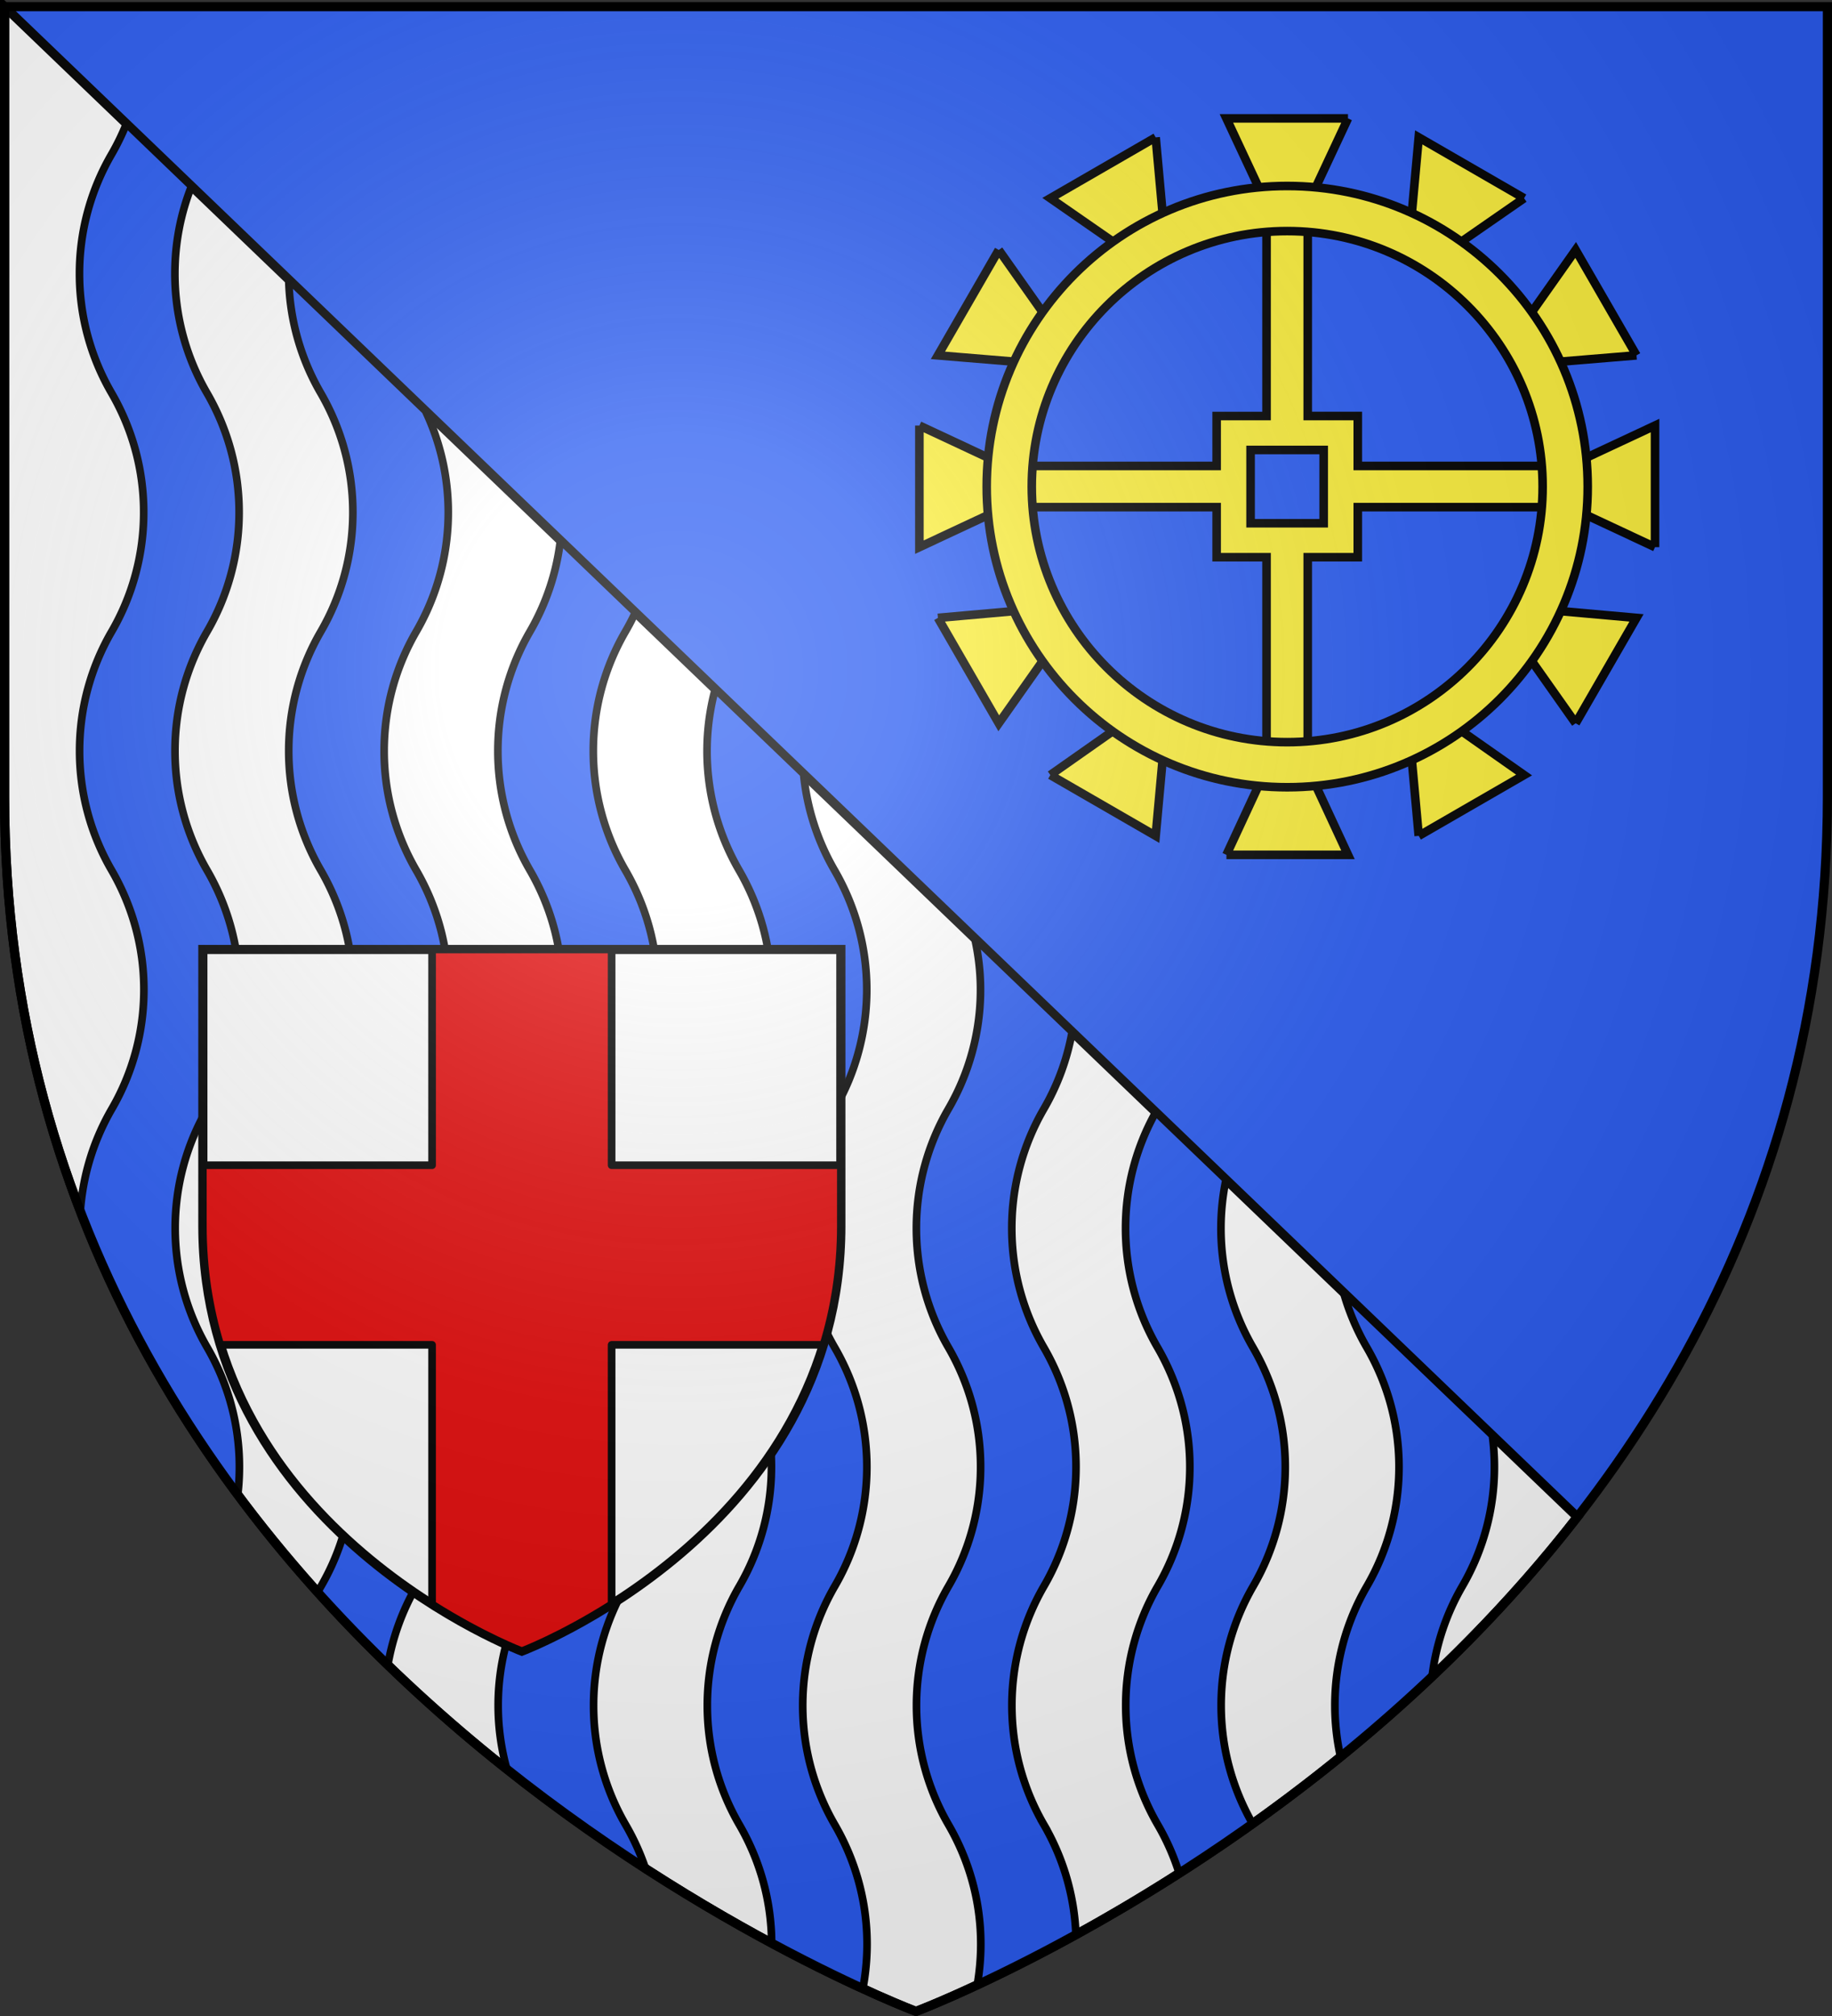 <svg xmlns="http://www.w3.org/2000/svg" xmlns:xlink="http://www.w3.org/1999/xlink" width="600" height="660" version="1.0"><rect width="100%" height="100%" fill="#333333" stroke="none"/><desc>Flag of Canton of Valais (Wallis)</desc><defs><radialGradient xlink:href="#a" id="b" cx="221.445" cy="226.331" r="300" fx="221.445" fy="226.331" gradientTransform="matrix(1.353 0 0 1.349 -77.63 -85.747)" gradientUnits="userSpaceOnUse"/><linearGradient id="a"><stop offset="0" style="stop-color:white;stop-opacity:.314"/><stop offset=".19" style="stop-color:white;stop-opacity:.251"/><stop offset=".6" style="stop-color:#6b6b6b;stop-opacity:.125"/><stop offset="1" style="stop-color:black;stop-opacity:.125"/></linearGradient></defs><g style="display:inline"><path d="M300 658.5s298.5-112.32 298.5-397.772V2.176H1.5v258.552C1.5 546.18 300 658.5 300 658.5" style="fill:#2b5df2;fill-opacity:1;fill-rule:evenodd;stroke:none;stroke-width:1px;stroke-linecap:butt;stroke-linejoin:miter;stroke-opacity:1"/><path d="m1.5 2.187 515.094 494.438C428.224 610.242 300 658.5 300 658.5S1.5 546.17 1.5 260.719z" style="opacity:1;fill:#fff;fill-opacity:1;stroke:#000;stroke-width:3;stroke-miterlimit:4;stroke-dasharray:none;stroke-opacity:1"/><path d="M319.25 307.219c1.197 5.398 1.875 10.989 1.875 16.75a77.6 77.6 0 0 1-10.5 39.062 77.6 77.6 0 0 0-10.5 39.063 77.6 77.6 0 0 0 10.5 39.062c6.669 11.503 10.531 24.818 10.531 39.063a77.6 77.6 0 0 1-10.5 39.062 77.6 77.6 0 0 0-10.5 39.063 77.6 77.6 0 0 0 10.5 39.062c6.67 11.503 10.563 24.818 10.563 39.063 0 4.55-.407 9.01-1.156 13.343 8.63-4.023 19.627-9.457 32.312-16.437-.519-13.076-4.286-25.304-10.469-35.969a77.6 77.6 0 0 1-10.5-39.062 77.6 77.6 0 0 1 10.5-39.063 77.6 77.6 0 0 0 10.5-39.062c0-14.245-3.862-27.56-10.531-39.063a77.6 77.6 0 0 1-10.5-39.062 77.6 77.6 0 0 1 10.5-39.063 77.6 77.6 0 0 0 9.25-25.219zM41.406 40.5a78 78 0 0 1-4.875 10.031 77.6 77.6 0 0 0-10.5 39.063 77.6 77.6 0 0 0 10.5 39.062c6.67 11.503 10.532 24.818 10.532 39.063a77.6 77.6 0 0 1-10.5 39.062 77.57 77.57 0 0 0-10.5 39.063 77.6 77.6 0 0 0 10.5 39.062c6.668 11.503 10.562 24.818 10.562 39.063a77.6 77.6 0 0 1-10.5 39.062c-5.786 9.98-9.448 21.338-10.312 33.469 13.367 34.705 31.268 65.575 51.562 92.844.35-2.993.531-6.037.531-9.125 0-14.245-3.862-27.56-10.531-39.063a77.6 77.6 0 0 1-10.5-39.062 77.6 77.6 0 0 1 10.5-39.063 77.6 77.6 0 0 0 10.5-39.062c0-14.245-3.894-27.56-10.562-39.063a77.6 77.6 0 0 1-10.5-39.062c0-14.245 3.83-27.56 10.5-39.063a77.6 77.6 0 0 0 10.5-39.062c0-14.245-3.863-27.56-10.532-39.063a77.6 77.6 0 0 1-10.5-39.062c0-10.119 1.928-19.761 5.438-28.625zM94.563 91.5a77.6 77.6 0 0 0 10.468 37.156c6.67 11.503 10.531 24.818 10.531 39.063a77.6 77.6 0 0 1-10.5 39.062 77.57 77.57 0 0 0-10.5 39.063 77.6 77.6 0 0 0 10.5 39.062c6.67 11.503 10.563 24.818 10.563 39.063a77.6 77.6 0 0 1-10.5 39.062 77.6 77.6 0 0 0-10.5 39.063 77.6 77.6 0 0 0 10.5 39.062c6.669 11.503 10.531 24.818 10.531 39.063a77.6 77.6 0 0 1-10.5 39.062c-.375.647-.737 1.311-1.094 1.969a481 481 0 0 0 22.97 23.844 77.7 77.7 0 0 1 9.374-25.813 77.6 77.6 0 0 0 10.5-39.062c0-14.245-3.862-27.56-10.531-39.063a77.6 77.6 0 0 1-10.5-39.062 77.6 77.6 0 0 1 10.5-39.063 77.6 77.6 0 0 0 10.5-39.062c0-14.245-3.894-27.56-10.562-39.063a77.6 77.6 0 0 1-10.5-39.062c0-14.245 3.83-27.56 10.5-39.063a77.6 77.6 0 0 0 10.5-39.062c0-11.907-2.716-23.158-7.5-33.25zM183.531 176.906c-1.27 10.784-4.759 20.886-9.969 29.875a77.57 77.57 0 0 0-10.5 39.063 77.6 77.6 0 0 0 10.5 39.062c6.67 11.503 10.563 24.818 10.563 39.063a77.6 77.6 0 0 1-10.5 39.062 77.6 77.6 0 0 0-10.5 39.063 77.6 77.6 0 0 0 10.5 39.062c6.669 11.503 10.531 24.818 10.531 39.063a77.6 77.6 0 0 1-10.5 39.062 77.6 77.6 0 0 0-10.5 39.063A77.8 77.8 0 0 0 166 579.187c15.587 12.367 30.958 23.192 45.406 32.532a78.7 78.7 0 0 0-6.5-14.313 77.6 77.6 0 0 1-10.5-39.062 77.6 77.6 0 0 1 10.5-39.063 77.6 77.6 0 0 0 10.5-39.062c0-14.245-3.862-27.56-10.531-39.063a77.6 77.6 0 0 1-10.5-39.062 77.6 77.6 0 0 1 10.5-39.063 77.6 77.6 0 0 0 10.5-39.062c0-14.245-3.894-27.56-10.562-39.063a77.6 77.6 0 0 1-10.5-39.062c0-14.245 3.83-27.56 10.5-39.063a78 78 0 0 0 3.28-6.281zM234.25 225.594a77.8 77.8 0 0 0-2.687 20.25 77.6 77.6 0 0 0 10.5 39.062c6.668 11.503 10.562 24.818 10.562 39.063a77.6 77.6 0 0 1-10.5 39.062 77.6 77.6 0 0 0-10.5 39.063 77.6 77.6 0 0 0 10.5 39.062c6.669 11.503 10.531 24.818 10.531 39.063a77.6 77.6 0 0 1-10.5 39.062 77.6 77.6 0 0 0-10.5 39.063 77.6 77.6 0 0 0 10.5 39.062c6.62 11.419 10.506 24.624 10.563 38.75a524 524 0 0 0 29.875 14.875 78 78 0 0 0 1.375-14.562c0-14.245-3.894-27.56-10.563-39.063a77.6 77.6 0 0 1-10.5-39.062 77.6 77.6 0 0 1 10.5-39.063 77.6 77.6 0 0 0 10.5-39.062c0-14.245-3.862-27.56-10.531-39.063a77.6 77.6 0 0 1-10.5-39.062 77.6 77.6 0 0 1 10.5-39.063 77.6 77.6 0 0 0 10.5-39.062c0-14.245-3.894-27.56-10.562-39.063a77.6 77.6 0 0 1-10.125-31.531zM378.531 364.094c-6.298 11.26-9.906 24.188-9.906 38a77.6 77.6 0 0 0 10.5 39.062c6.669 11.503 10.563 24.818 10.563 39.063a77.6 77.6 0 0 1-10.5 39.062 77.6 77.6 0 0 0-10.5 39.063 77.6 77.6 0 0 0 10.5 39.062 78.6 78.6 0 0 1 7 15.844c7.785-4.979 15.826-10.329 24.062-16.187-6.543-11.423-10.312-24.62-10.312-38.72a77.6 77.6 0 0 1 10.5-39.062 77.6 77.6 0 0 0 10.5-39.062c0-14.245-3.894-27.56-10.563-39.063a77.6 77.6 0 0 1-10.5-39.062c0-5.475.581-10.788 1.656-15.938zM440.031 423.156a78 78 0 0 0 7.625 18c6.67 11.503 10.531 24.818 10.531 39.063a77.6 77.6 0 0 1-10.5 39.062 77.6 77.6 0 0 0-10.5 39.063c0 5.774.65 11.4 1.844 16.812a526 526 0 0 0 30-26.312 77.5 77.5 0 0 1 9.906-29.563 77.6 77.6 0 0 0 10.5-39.062c0-3.507-.233-6.963-.687-10.344z" style="fill:#2b5df2;fill-opacity:1;stroke:#000;stroke-width:2.5;stroke-miterlimit:4;stroke-dasharray:none;stroke-opacity:1"/></g><g style="display:inline"><path d="M-400 658.5s298.5-112.32 298.5-397.772V2.176h-597v258.552C-698.5 546.18-400 658.5-400 658.5z" style="fill:#fff;fill-opacity:1;fill-rule:evenodd;stroke:#000;stroke-width:8.571;stroke-linecap:butt;stroke-linejoin:miter;stroke-miterlimit:4;stroke-dasharray:none;stroke-opacity:1" transform="matrix(.35 0 0 .35 310.913 310.077)"/><path d="M-484 2.188V204h-214.5v56.719c0 40.518 6.023 77.565 16.344 111.281H-484v242.656c47.483 30.078 84 43.844 84 43.844s36.517-13.766 84-43.844V372h198.156c10.321-33.716 16.344-70.763 16.344-111.281V204H-316V2.188z" style="fill:#e20909;fill-opacity:1;stroke:#000;stroke-width:7.143;stroke-linecap:round;stroke-linejoin:round;stroke-miterlimit:4;stroke-dasharray:none;stroke-opacity:1" transform="matrix(.35 0 0 .35 310.913 310.077)"/></g><g style="display:inline"><path d="M836.545-165.136v43.438H824.92v11.624h-43.438v9.594h43.438v11.657h11.625v43.437h9.593v-43.437h11.657v-11.657h43.437v-9.593h-43.437V-121.7h-11.657v-43.437h-9.593zm-3.72 51.344h17.032v17.062h-17.031zM855.517-191.001l-7.8 16.68h-12.72l-7.8-16.68h28.32M810.72-186.581l1.671 18.337-11.023 6.364-15.192-10.53 24.544-14.171M755.677-119.481l16.68 7.8v12.72l-16.68 7.8v-28.32M759.994-74.698l18.453-1.64 6.333 11.139-10.615 15.045-14.17-24.544M827.197-19.521l7.8-16.8h12.72l7.8 16.8h-28.32M871.994-23.94l-1.671-18.338 11.053-6.48 15.161 10.647-24.543 14.17M927.037-91.161l-16.68-7.8v-12.72l16.68-7.8v28.32M922.72-135.824l-18.423 1.524-6.364-11.023 10.616-15.045 14.17 24.544M786.176-38.111l15.161-10.647 11.054 6.48-1.67 18.337-24.545-14.17M896.537-172.41l-15.192 10.53-11.022-6.364 1.67-18.337 24.544 14.17M774.165-160.368l10.615 15.045-6.364 11.023-18.422-1.524 14.17-24.544M908.55-50.154l-10.616-15.045 6.332-11.139 18.454 1.64-14.17 24.544" style="fill:#fcef3c;fill-opacity:1;fill-rule:evenodd;stroke:#000;stroke-width:2;stroke-miterlimit:4;stroke-dasharray:none;stroke-opacity:1" transform="translate(-761.374 307.308)scale(1.406)"/><path d="M841.357-175.261c-38.64 0-70 31.36-70 70s31.36 70 70 70 70-31.36 70-70-31.36-70-70-70zm0 10.5c32.844 0 59.5 26.656 59.5 59.5s-26.656 59.5-59.5 59.5-59.5-26.656-59.5-59.5 26.656-59.5 59.5-59.5z" style="fill:#fcef3c;fill-opacity:1;stroke:#000;stroke-width:2;stroke-miterlimit:4;stroke-dasharray:none;stroke-opacity:1" transform="translate(-761.374 307.308)scale(1.406)"/></g><path d="M300 658.5s298.5-112.32 298.5-397.772V2.176H1.5v258.552C1.5 546.18 300 658.5 300 658.5" style="opacity:1;fill:url(#b);fill-opacity:1;fill-rule:evenodd;stroke:none;stroke-width:1px;stroke-linecap:butt;stroke-linejoin:miter;stroke-opacity:1"/><path d="M300 658.5S1.5 546.18 1.5 260.728V2.176h597v258.552C598.5 546.18 300 658.5 300 658.5z" style="opacity:1;fill:none;fill-opacity:1;fill-rule:evenodd;stroke:#000;stroke-width:3;stroke-linecap:butt;stroke-linejoin:miter;stroke-miterlimit:4;stroke-dasharray:none;stroke-opacity:1"/></svg>